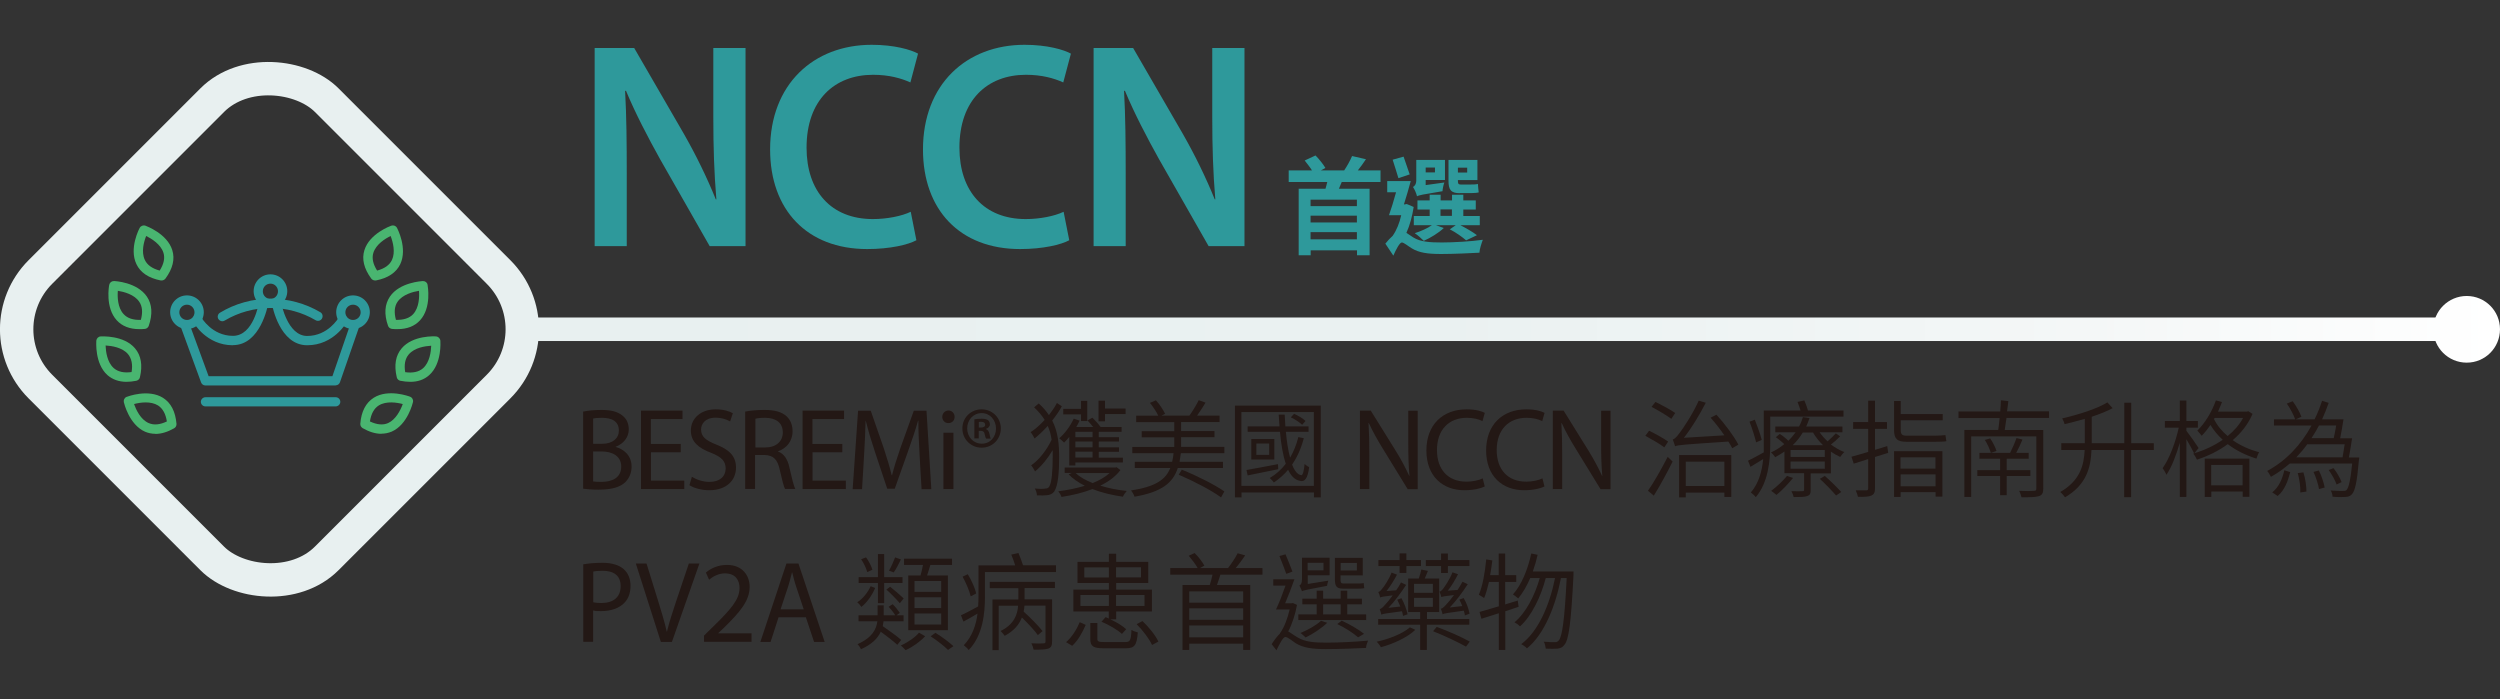 <?xml version="1.0" encoding="UTF-8"?><svg id="_圖層_2" xmlns="http://www.w3.org/2000/svg" xmlns:xlink="http://www.w3.org/1999/xlink" viewBox="0 0 212.6 59.47"><rect x="0" y="0" width="212.6" height="59.47" fill="#333333" stroke="none"/><defs><style>.cls-1{clip-path:url(#clippath);}.cls-2,.cls-3,.cls-4,.cls-5,.cls-6,.cls-7{stroke-width:0px;}.cls-2,.cls-8{fill:none;}.cls-3{fill:#231815;}.cls-9{clip-path:url(#clippath-1);}.cls-10{clip-path:url(#clippath-3);}.cls-11{clip-path:url(#clippath-2);}.cls-8{stroke:#e8f0f0;stroke-width:2.84px;}.cls-4{fill:url(#_未命名漸層_2);}.cls-5{fill:url(#_未命名漸層_2-2);}.cls-6{fill:#2e999b;}.cls-7{fill:#49b570;}</style><clipPath id="clippath"><rect class="cls-2" width="212.6" height="59.47"/></clipPath><clipPath id="clippath-1"><rect class="cls-2" width="212.6" height="59.47"/></clipPath><linearGradient id="_未命名漸層_2" x1="-250.19" y1="-1516.08" x2="-249.19" y2="-1516.08" gradientTransform="translate(42073.92 -254658.43) scale(167.99 -167.99)" gradientUnits="userSpaceOnUse"><stop offset="0" stop-color="#e8f0f0"/><stop offset=".46" stop-color="#eaf1f1"/><stop offset=".79" stop-color="#f4f7f7"/><stop offset="1" stop-color="#fff"/></linearGradient><clipPath id="clippath-2"><path class="cls-2" d="M206.93,28c0,1.57,1.27,2.84,2.84,2.84s2.83-1.27,2.83-2.84-1.27-2.83-2.83-2.83-2.84,1.27-2.84,2.83"/></clipPath><linearGradient id="_未命名漸層_2-2" x1="-250.19" y1="-1516.08" x2="-249.19" y2="-1516.08" gradientTransform="translate(42073.86 -254658.07) scale(167.99 -167.99)" xlink:href="#_未命名漸層_2"/><clipPath id="clippath-3"><rect class="cls-2" width="212.6" height="59.47"/></clipPath></defs><g id="_圖層_1-2"><g class="cls-1"><rect class="cls-8" x="5.7" y="10.78" width="34.44" height="34.44" rx="6.89" ry="6.89" transform="translate(-13.09 24.41) rotate(-45)"/><path class="cls-6" d="M50.57,20.93V4.08h3.36l4.18,7.22c1.08,1.88,2.02,3.82,2.76,5.65h.05c-.19-2.25-.26-4.42-.26-7v-5.87h2.74v16.85h-3.05l-4.22-7.4c-1.03-1.85-2.11-3.92-2.9-5.82l-.07.03c.12,2.17.14,4.4.14,7.17v6.02h-2.71Z"/><path class="cls-6" d="M77.93,20.43c-.7.38-2.23.75-4.18.75-5.14,0-8.26-3.35-8.26-8.47,0-5.55,3.7-8.9,8.64-8.9,1.94,0,3.34.42,3.94.75l-.65,2.45c-.77-.35-1.82-.65-3.17-.65-3.29,0-5.66,2.15-5.66,6.2,0,3.7,2.09,6.07,5.64,6.07,1.2,0,2.45-.25,3.22-.62l.48,2.42Z"/><path class="cls-6" d="M90.93,20.43c-.7.38-2.23.75-4.18.75-5.14,0-8.26-3.35-8.26-8.47,0-5.55,3.7-8.9,8.64-8.9,1.94,0,3.34.42,3.94.75l-.65,2.45c-.77-.35-1.82-.65-3.17-.65-3.29,0-5.66,2.15-5.66,6.2,0,3.7,2.09,6.07,5.64,6.07,1.2,0,2.45-.25,3.22-.62l.48,2.42Z"/><path class="cls-6" d="M93,20.93V4.08h3.36l4.18,7.22c1.08,1.88,2.02,3.82,2.76,5.65h.05c-.19-2.25-.26-4.42-.26-7v-5.87h2.74v16.85h-3.05l-4.22-7.4c-1.03-1.85-2.11-3.92-2.9-5.82l-.07.03c.12,2.17.14,4.4.14,7.17v6.02h-2.71Z"/></g><path class="cls-6" d="M114.1,15.48c-.08.2-.16.39-.24.57h2.61v5.66h-1.07v-.42h-3.94v.42h-1.02v-5.66h2.28c.06-.19.1-.38.15-.57h-3.28v-.99h1.98c-.17-.28-.42-.58-.62-.84l.92-.43c.32.32.67.77.84,1.06l-.38.21h1.98c.25-.37.52-.86.67-1.22l1.18.27c-.22.34-.47.67-.69.95h1.93v.99h-3.28ZM115.39,16.98h-3.94v.55h3.94v-.55ZM115.39,18.34h-3.94v.58h3.94v-.58ZM115.39,20.35v-.61h-3.94v.61h3.94Z"/><path class="cls-6" d="M120.22,17.6c-.12.77-.32,1.55-.62,2.2.16.1.34.24.6.4.6.37,1.41.42,2.41.42s2.53-.09,3.49-.23c-.11.29-.28.81-.29,1.1-.71.04-2.24.11-3.25.11-1.14,0-1.87-.1-2.5-.48-.35-.21-.67-.5-.85-.5s-.5.61-.72,1.12l-.68-1.02c.21-.26.42-.49.62-.66.34-.48.59-1.12.73-1.76h-1.04c.19-.53.41-1.25.6-1.95h-.75v-.95h2c-.17.63-.38,1.35-.58,1.98h.09l.15-.03.59.25ZM118.92,15.15c-.11-.41-.34-1.07-.49-1.57l.93-.26c.16.49.39,1.11.52,1.51l-.96.32ZM122.83,15.51c-.08.22-.15.56-.16.75-1.72.28-2,.34-2.17.43-.04-.22-.21-.6-.34-.79.14-.07.28-.23.28-.58v-1.72h2.44v1.71h-1.64v.43l1.59-.22ZM125.83,19.15h-1.64c.52.27,1.07.59,1.41.85l-.92.44c-.31-.27-.86-.67-1.39-.94l.51-.35h-1.69l.67.24c-.43.41-1.13.84-1.7,1.09-.18-.18-.54-.5-.77-.65.54-.17,1.09-.42,1.46-.68h-1.54v-.78h1.35v-.55h-1.04v-.78h1.04v-.48h.93v.48h.97v-.48h.96v.48h1.06v.78h-1.06v.55h1.4v.78ZM121.24,14.25v.41h.79v-.41h-.79ZM122.5,18.36h.97v-.55h-.97v.55ZM124.15,16.43c-.79,0-.97-.31-.97-1.08v-1.75h2.46v1.71h-1.66v.05c0,.24.03.33.22.33h.89c.16,0,.45,0,.59-.05.02.22.04.52.07.72-.14.04-.4.06-.63.06h-.97ZM123.98,14.26v.41h.79v-.41h-.79Z"/><path class="cls-3" d="M49.6,35c.37-.08.95-.14,1.54-.14.84,0,1.39.15,1.79.48.34.26.54.65.54,1.18,0,.64-.42,1.21-1.11,1.47v.02c.62.16,1.35.68,1.35,1.67,0,.57-.22,1.01-.55,1.34-.46.43-1.19.62-2.26.62-.58,0-1.03-.04-1.31-.08v-6.57ZM50.44,37.74h.77c.89,0,1.42-.47,1.42-1.12,0-.78-.58-1.09-1.44-1.09-.39,0-.61.03-.75.06v2.15ZM50.44,40.94c.16.03.41.04.71.04.87,0,1.68-.33,1.68-1.3,0-.91-.77-1.29-1.69-1.29h-.7v2.54Z"/><path class="cls-3" d="M57.9,38.46h-2.54v2.41h2.83v.72h-3.68v-6.67h3.53v.72h-2.69v2.11h2.54v.71Z"/><path class="cls-3" d="M58.83,40.54c.38.24.93.44,1.51.44.86,0,1.37-.46,1.37-1.14,0-.62-.35-.98-1.23-1.33-1.07-.39-1.73-.95-1.73-1.89,0-1.04.84-1.81,2.12-1.81.67,0,1.15.16,1.45.33l-.23.7c-.21-.12-.65-.32-1.24-.32-.89,0-1.23.54-1.23,1,0,.62.4.93,1.3,1.29,1.11.44,1.67.98,1.67,1.96,0,1.03-.75,1.92-2.29,1.92-.63,0-1.32-.19-1.67-.43l.21-.72Z"/><path class="cls-3" d="M63.38,35c.43-.09,1.04-.14,1.62-.14.9,0,1.48.17,1.89.54.33.3.51.75.51,1.27,0,.88-.54,1.47-1.23,1.7v.03c.5.18.81.65.96,1.35.21.93.37,1.57.5,1.83h-.87c-.11-.19-.25-.76-.44-1.59-.19-.92-.54-1.27-1.31-1.3h-.8v2.89h-.84v-6.59ZM64.23,38.05h.86c.9,0,1.48-.51,1.48-1.27,0-.86-.61-1.24-1.5-1.25-.41,0-.7.04-.83.08v2.44Z"/><path class="cls-3" d="M71.64,38.46h-2.54v2.41h2.83v.72h-3.68v-6.67h3.53v.72h-2.69v2.11h2.54v.71Z"/><path class="cls-3" d="M78.2,38.66c-.05-.93-.11-2.05-.1-2.88h-.03c-.22.78-.5,1.61-.83,2.54l-1.15,3.24h-.64l-1.06-3.18c-.31-.94-.57-1.8-.76-2.59h-.02c-.02.83-.07,1.95-.13,2.95l-.17,2.86h-.8l.46-6.67h1.08l1.12,3.23c.27.82.49,1.55.66,2.25h.03c.17-.67.4-1.41.69-2.25l1.16-3.23h1.08l.41,6.67h-.83l-.17-2.93Z"/><path class="cls-3" d="M81.18,35.45c0,.3-.2.53-.54.53-.3,0-.51-.24-.51-.53s.22-.54.53-.54.52.24.52.54ZM80.23,41.59v-4.79h.85v4.79h-.85Z"/><path class="cls-3" d="M85.11,36.43c0,.92-.71,1.64-1.63,1.64s-1.64-.72-1.64-1.64.73-1.62,1.64-1.62,1.63.72,1.63,1.62ZM82.25,36.43c0,.72.52,1.3,1.24,1.3s1.21-.57,1.21-1.29-.51-1.31-1.22-1.31-1.23.58-1.23,1.3ZM83.23,37.28h-.37v-1.62c.15-.03.35-.05.61-.05.3,0,.44.05.55.12.09.07.16.2.16.36,0,.18-.14.32-.33.38v.02c.16.06.24.18.29.4.05.25.08.35.12.41h-.4c-.05-.06-.08-.21-.13-.4-.03-.18-.13-.26-.33-.26h-.17v.65ZM83.24,36.36h.17c.2,0,.37-.07.37-.24,0-.15-.11-.25-.34-.25-.1,0-.17,0-.2.02v.47Z"/><path class="cls-3" d="M90.3,34.54c-.21.41-.5.82-.82,1.22.5.98.59,2.03.59,3.12,0,1.29-.09,2.43-.42,2.92-.12.15-.27.25-.47.29-.3.05-.64.05-1,.04,0-.2-.08-.42-.18-.59.41.05.75.04.95,0,.12,0,.2-.05.27-.15.22-.32.3-1.35.3-2.51,0-.21,0-.41,0-.6-.42.71-.98,1.39-1.5,1.81-.07-.15-.22-.39-.33-.52.65-.43,1.35-1.33,1.74-2.18-.06-.41-.16-.79-.33-1.17-.37.41-.76.78-1.12,1.07-.08-.16-.22-.41-.34-.54.39-.24.81-.62,1.2-1.04-.23-.36-.52-.72-.9-1.07l.39-.33c.36.31.64.65.87.99.26-.34.51-.69.68-1.03l.43.29ZM95.27,39.99c-.41.54-1,.97-1.7,1.31.7.22,1.47.37,2.25.45-.11.12-.26.33-.33.49-.9-.13-1.8-.34-2.59-.65-.82.32-1.73.53-2.63.67-.04-.14-.19-.38-.27-.48.78-.1,1.56-.26,2.25-.47-.54-.28-1.01-.59-1.37-.97l.26-.12h-.6v-.46h4.3l.11-.03.33.24ZM90.93,37.16c-.15.18-.29.33-.44.48-.09-.09-.28-.28-.41-.37.49-.42.94-1.04,1.23-1.67l.5.17c-.08.18-.18.36-.28.54h1.43c-.15-.18-.32-.4-.48-.56l.42-.23c.26.25.55.58.7.79h1.78v.41h-1.94v.46h1.72v.37h-1.72v.49h1.72v.38h-1.72v.5h2.05v.41h-4.04v.25h-.52v-2.41ZM91.93,35.24h-1.51v-.47h1.51v-.68h.53v1.72h-.53v-.57ZM92.91,36.72h-1.46v.46h1.46v-.46ZM92.91,37.55h-1.46v.49h1.46v-.49ZM92.91,38.41h-1.46v.5h1.46v-.5ZM91.47,40.23c.35.33.86.62,1.45.85.57-.23,1.07-.51,1.44-.85h-2.88ZM93.97,35.83h-.55v-1.76h.55v.67h1.75v.47h-1.75v.62Z"/><path class="cls-3" d="M104.12,38.01v.53h-3.7c-.03.25-.07.5-.11.73h3.69v.53h-3.84c-.41,1.26-1.36,2.04-3.68,2.44-.04-.14-.19-.41-.3-.53,2.08-.32,2.95-.92,3.34-1.91h-3.02v-.53h3.18c.05-.23.1-.47.12-.73h-3.51v-.53h3.57v-.82h-2.77v-.52h2.77v-.77h-3.24v-.55h1.88c-.15-.32-.44-.76-.71-1.09l.51-.22c.32.35.63.83.78,1.15l-.31.15h2.38c.27-.38.6-.92.79-1.31l.58.21c-.22.38-.49.77-.72,1.1h1.91v.55h-3.27v.77h2.84v.52h-2.84v.82h3.65ZM100.5,39.94c1.23.49,2.8,1.28,3.62,1.85l-.28.51c-.78-.58-2.35-1.4-3.6-1.93l.26-.43Z"/><path class="cls-3" d="M112.32,34.49v7.81h-.58v-.42h-6.16v.42h-.56v-7.81h7.29ZM111.73,41.32v-6.28h-6.16v6.28h6.16ZM108.7,39.9c-.93.19-1.88.39-2.6.53l-.1-.46c.69-.12,1.68-.31,2.68-.5l.02.42ZM110.87,37.28c-.22.86-.56,1.6-.99,2.23.2.52.46.86.78.9.13.02.23-.36.28-.95.1.09.28.22.39.26-.11.96-.38,1.31-.82,1.16-.41-.08-.72-.41-.97-.93-.35.42-.76.78-1.21,1.08-.07-.1-.25-.29-.35-.38.53-.31.99-.72,1.36-1.21-.24-.73-.4-1.67-.49-2.72h-2.75v-.46h2.71c-.03-.32-.05-.66-.07-1h.51c.02.33.04.68.06,1h1.97v.46h-1.93c.08.83.19,1.58.36,2.2.3-.51.54-1.1.7-1.75l.48.1ZM108.37,37.33v1.75h-1.96v-1.75h1.96ZM107.93,37.72h-1.09v.96h1.09v-.96ZM110.74,36.13c-.2-.2-.62-.48-.97-.64l.28-.3c.34.15.76.4.97.61l-.28.32Z"/><path class="cls-3" d="M115.65,41.59v-6.67h.92l2.1,3.38c.49.78.86,1.49,1.17,2.17h.02c-.08-.9-.1-1.71-.1-2.75v-2.79h.8v6.67h-.85l-2.08-3.39c-.46-.74-.89-1.5-1.22-2.23h-.03c.05.85.07,1.65.07,2.76v2.85h-.8Z"/><path class="cls-3" d="M126.26,41.37c-.31.16-.93.32-1.73.32-1.84,0-3.23-1.19-3.23-3.38s1.39-3.5,3.42-3.5c.82,0,1.33.18,1.55.3l-.2.7c-.32-.16-.78-.28-1.32-.28-1.53,0-2.55,1-2.55,2.75,0,1.63.92,2.68,2.51,2.68.51,0,1.04-.11,1.38-.28l.17.68Z"/><path class="cls-3" d="M131.34,41.37c-.31.16-.93.32-1.73.32-1.84,0-3.23-1.19-3.23-3.38s1.39-3.5,3.42-3.5c.82,0,1.33.18,1.55.3l-.2.7c-.32-.16-.78-.28-1.32-.28-1.53,0-2.55,1-2.55,2.75,0,1.63.92,2.68,2.51,2.68.51,0,1.04-.11,1.38-.28l.17.68Z"/><path class="cls-3" d="M132.05,41.59v-6.67h.92l2.1,3.38c.48.78.86,1.49,1.17,2.17h.02c-.08-.9-.1-1.71-.1-2.75v-2.79h.8v6.67h-.85l-2.08-3.39c-.46-.74-.89-1.5-1.22-2.23h-.03c.05.85.07,1.65.07,2.76v2.85h-.8Z"/><path class="cls-3" d="M141.53,38.04c-.35-.27-1.08-.69-1.61-.98l.32-.43c.53.25,1.25.66,1.62.92l-.33.5ZM140.14,41.74c.48-.68,1.16-1.87,1.68-2.89l.42.4c-.47.95-1.08,2.07-1.6,2.9l-.49-.41ZM142.12,35.61c-.38-.28-1.1-.71-1.67-1.01l.33-.42c.55.27,1.3.67,1.68.94l-.33.5ZM145.96,35.26c.72.78,1.51,1.85,1.87,2.55l-.52.31c-.09-.17-.19-.37-.33-.57-3.88.26-4.28.29-4.53.4-.04-.13-.13-.41-.2-.58.18-.04.36-.25.61-.59.25-.32,1.08-1.54,1.6-2.71l.6.18c-.56,1.08-1.21,2.15-1.86,2.98l3.44-.21c-.35-.51-.77-1.05-1.17-1.5l.49-.25ZM142.78,38.7h4.45v3.56h-.59v-.37h-3.28v.41h-.57v-3.59ZM143.36,39.26v2.07h3.28v-2.07h-3.28Z"/><path class="cls-3" d="M150.54,35.44v2.37c0,1.36-.17,3.23-1.23,4.47-.09-.13-.31-.32-.42-.4.7-.81.95-1.85,1.05-2.84-.37.23-.74.46-1.08.66l-.21-.52c.35-.16.82-.43,1.34-.71,0-.22,0-.45,0-.67v-2.89h3.13c-.07-.23-.17-.5-.26-.73l.58-.13c.12.26.23.58.31.86h3.02v.52h-6.24ZM149.34,37.62c-.1-.44-.34-1.19-.56-1.76l.45-.17c.22.57.49,1.3.59,1.72l-.48.21ZM156.46,37.13c-.23.24-.51.49-.76.67.36.27.75.5,1.14.64-.11.1-.27.29-.35.42-.26-.12-.53-.27-.79-.45v1.85h-1.72v1.41c0,.3-.05.43-.28.51-.23.09-.59.09-1.17.09-.03-.16-.11-.35-.19-.5.45.02.82,0,.93,0,.12,0,.15-.03.15-.13v-1.4h-1.67v-1.84c-.24.17-.51.32-.79.48-.08-.13-.24-.32-.36-.4.43-.2.8-.44,1.13-.71-.19-.2-.48-.42-.71-.59l.33-.28c.24.15.53.38.73.58.24-.23.44-.47.62-.72h-1.73v-.49h2.02c.15-.27.25-.54.33-.8l.56.08c-.08.23-.17.49-.28.72h3.08v.49h-1.94c.19.27.41.53.68.77.25-.21.53-.5.7-.68l.37.26ZM152.48,40.65c-.41.49-.95,1.07-1.41,1.44-.11-.09-.33-.27-.45-.35.47-.34.99-.84,1.35-1.27l.51.18ZM155.18,38.27h-2.91v.59h2.91v-.59ZM155.18,39.25h-2.91v.61h2.91v-.61ZM155.03,37.86c-.33-.32-.63-.7-.85-1.08h-.87c-.23.38-.51.75-.86,1.08h2.58ZM155.18,40.47c.47.41,1.08,1.01,1.4,1.37l-.44.3c-.3-.36-.9-.98-1.38-1.42l.41-.24Z"/><path class="cls-3" d="M160.57,38.51l-1.12.35v2.67c0,.35-.09.51-.3.61-.22.1-.56.12-1.15.11-.03-.14-.11-.39-.19-.55.41,0,.78,0,.89,0,.11,0,.17-.04.17-.17v-2.49l-1.23.39-.19-.59c.39-.11.88-.24,1.42-.41v-1.96h-1.28v-.58h1.28v-1.82h.58v1.82h1.02v.58h-1.02v1.78c.34-.09.7-.21,1.04-.32l.08.57ZM162.14,37.57c-.81,0-1.07-.26-1.07-1.01v-2.46h.57v1.11h3.57v.53h-3.57v.84c0,.34.1.47.49.47h2.37c.29,0,.75-.02.94-.05.03.16.05.39.08.52-.16.04-.58.05-.99.05h-2.4ZM161.07,38.37h4.11v3.86h-.58v-.38h-2.97v.41h-.56v-3.9ZM161.62,38.89v.96h2.97v-.96h-2.97ZM164.6,41.35v-1.01h-2.97v1.01h2.97Z"/><path class="cls-3" d="M170.63,35.56c-.05.36-.1.71-.15,1.01h3.28v4.98c0,.38-.09.54-.36.64-.28.09-.78.1-1.49.1-.04-.17-.12-.4-.2-.55.56.03,1.11.02,1.26,0,.16,0,.2-.05.2-.2v-4.43h-5.54v5.15h-.58v-5.7h2.88c.04-.3.09-.65.12-1.01h-3.5v-.56h3.55c.03-.33.05-.67.06-.95l.63.07-.11.87h3.57v.56h-3.62ZM170.65,40.48v1.63h-.56v-1.63h-1.94v-.5h1.94v-.97h-1.76v-.5h2.61c.19-.38.42-.89.54-1.26l.51.13c-.16.39-.35.8-.53,1.13h1.06v.5h-1.87v.97h2.01v.5h-2.01ZM169.25,37.29c.22.32.45.77.53,1.06l-.48.16c-.09-.31-.29-.76-.51-1.1l.46-.13Z"/><path class="cls-3" d="M183.15,38.27h-1.92v4.01h-.59v-4.01h-2.78c-.06,1.5-.43,2.96-2.25,4.02-.09-.13-.28-.35-.41-.45,1.67-.95,2.02-2.25,2.08-3.57h-1.99v-.58h2v-2.07c-.57.16-1.16.32-1.72.45-.03-.14-.12-.36-.2-.49,1.39-.32,2.97-.82,3.84-1.36l.45.49c-.49.26-1.11.51-1.78.73v2.25h2.77v-3.44h.59v3.44h1.92v.58Z"/><path class="cls-3" d="M191.55,35.21c-.38.88-.97,1.62-1.68,2.22.64.46,1.43.81,2.25,1.03-.1.14-.18.38-.23.54-.9-.28-1.74-.69-2.44-1.23-.79.58-1.7,1.02-2.62,1.32-.06-.14-.22-.41-.32-.51l.08-.03c-.12-.26-.42-.78-.66-1.2v4.91h-.56v-4.61c-.3,1.06-.71,2.11-1.14,2.73-.06-.17-.21-.42-.32-.57.55-.75,1.1-2.19,1.37-3.44h-1.18v-.57h1.27v-1.74h.56v1.74h.98v.57h-.98v.26c.23.29.89,1.22,1.04,1.47l-.36.44c.85-.25,1.68-.64,2.41-1.14-.41-.38-.77-.8-1.04-1.26-.24.34-.49.66-.75.92-.08-.1-.26-.34-.37-.44.65-.63,1.23-1.58,1.58-2.57l.52.14c-.11.27-.22.55-.34.81h2.47l.11-.03.36.23ZM187.48,39h3.81v3.25h-.57v-.45h-2.67v.46h-.56v-3.26ZM188.04,39.54v1.73h2.67v-1.73h-2.67ZM188.28,35.64c.27.55.67,1.03,1.16,1.44.54-.44,1-.95,1.31-1.54h-2.42l-.05.1Z"/><path class="cls-3" d="M200.63,38.89s0,.18-.03.26c-.16,1.87-.33,2.61-.6,2.89-.15.16-.31.21-.56.22-.22.02-.64.02-1.08-.02,0-.15-.06-.39-.16-.53.44.04.86.04,1.02.04.15,0,.24,0,.32-.07.19-.2.34-.79.49-2.26h-5.31c-.49.42-1.01.8-1.6,1.13-.07-.14-.21-.38-.32-.5,1.66-.89,2.91-2.28,3.77-3.86h-3.19v-.53h1.8c-.12-.36-.42-.93-.71-1.34l.5-.2c.3.41.62.96.74,1.32l-.48.22h1.6c.26-.51.46-1.04.64-1.58l.56.18c-.17.48-.35.94-.56,1.4h1.82c-.08.53-.19,1.15-.28,1.61h1.01c-.08.53-.18,1.16-.27,1.63h.88ZM193.24,41.86c.55-.42.86-1.16,1.02-1.87l.5.16c-.19.75-.48,1.55-1.07,2.03l-.46-.31ZM199.21,38.89c.06-.31.12-.72.18-1.11h-3.18c-.28.39-.6.76-.93,1.11h3.93ZM195.88,40.17c.17.51.26,1.2.26,1.63l-.52.08c.02-.44-.07-1.12-.22-1.65l.49-.06ZM197.21,36.18c-.19.37-.41.73-.64,1.08h1.89c.07-.32.15-.7.21-1.08h-1.46ZM197.2,40.02c.23.45.42,1.05.49,1.44l-.48.13c-.06-.39-.26-1-.47-1.46l.46-.12ZM198.7,41.19c-.11-.33-.4-.85-.67-1.22l.41-.16c.29.36.57.86.69,1.19l-.42.2Z"/><path class="cls-3" d="M49.6,47.99c.41-.07.94-.13,1.62-.13.83,0,1.45.2,1.83.55.36.32.57.8.57,1.4s-.17,1.08-.5,1.43c-.45.49-1.17.73-2,.73-.25,0-.49,0-.68-.06v2.67h-.84v-6.6ZM50.44,51.21c.18.05.42.07.7.07,1.02,0,1.64-.5,1.64-1.43s-.61-1.31-1.54-1.31c-.37,0-.65.03-.79.07v2.59Z"/><path class="cls-3" d="M56.2,54.59l-2.13-6.67h.91l1.02,3.29c.28.9.52,1.71.7,2.5h.02c.18-.77.46-1.61.75-2.49l1.11-3.3h.9l-2.34,6.67h-.93Z"/><path class="cls-3" d="M59.87,54.59v-.54l.67-.66c1.61-1.56,2.34-2.4,2.35-3.37,0-.65-.31-1.26-1.25-1.26-.57,0-1.05.3-1.34.54l-.27-.61c.44-.38,1.06-.65,1.79-.65,1.36,0,1.93.95,1.93,1.87,0,1.19-.84,2.15-2.17,3.46l-.5.47v.02h2.83v.72h-4.03Z"/><path class="cls-3" d="M66.21,52.49l-.68,2.1h-.87l2.22-6.67h1.02l2.23,6.67h-.9l-.7-2.1h-2.32ZM68.35,51.82l-.64-1.92c-.15-.44-.24-.83-.34-1.22h-.02c-.1.4-.2.8-.33,1.21l-.64,1.93h1.97Z"/><g class="cls-9"><path class="cls-3" d="M74.42,50.01c-.25.6-.71,1.26-1.17,1.6-.08-.13-.24-.31-.35-.4.45-.26.91-.84,1.14-1.36l.39.15ZM76.3,54.83c-.31-.29-.89-.74-1.4-1.11-.25.55-.73,1.06-1.68,1.49-.06-.13-.19-.33-.3-.43,1.27-.56,1.61-1.29,1.69-1.95h-1.6v-.51h1.62v-.84h.52v.84h.98c-.13-.22-.36-.51-.56-.72l.34-.22c.23.22.48.54.61.74l-.28.2h.6v.51h-1.7c-.02.14-.04.28-.07.42.54.37,1.22.86,1.57,1.17l-.33.41ZM74.66,49.58h-1.64v-.5h1.64v-1.96h.53v1.96h1.56v.5h-1.56v1.71h-.53v-1.71ZM73.75,48.65c-.08-.31-.29-.76-.52-1.09l.42-.16c.24.32.46.77.54,1.05l-.44.2ZM75.69,49.89c.22.16.99.83,1.16,1l-.33.41c-.22-.27-.87-.94-1.14-1.16l.31-.24ZM76.62,47.56c-.2.41-.41.83-.62,1.12l-.4-.15c.18-.31.4-.8.52-1.13l.49.17ZM78.68,54.1c-.41.45-1.08.93-1.67,1.19-.1-.11-.27-.29-.4-.4.58-.25,1.24-.71,1.54-1.09l.52.3ZM78.28,48.94c.08-.28.16-.61.21-.9h-1.61v-.53h4.08v.53h-1.84c-.1.31-.19.63-.28.9h1.77v4.65h-3.37v-4.65h1.04ZM80.04,49.41h-2.27v.92h2.27v-.92ZM80.04,50.79h-2.27v.92h2.27v-.92ZM80.04,52.17h-2.27v.94h2.27v-.94ZM79.56,53.82c.52.32,1.17.8,1.52,1.13l-.46.32c-.31-.32-.96-.82-1.48-1.16l.42-.3Z"/><path class="cls-3" d="M89.8,48.1v.55h-6.04v2.12c0,1.39-.18,3.27-1.38,4.51-.08-.12-.3-.32-.42-.41.74-.77,1.05-1.76,1.17-2.69-.41.24-.82.48-1.2.68l-.21-.54c.4-.17.92-.46,1.46-.75.02-.29.03-.56.03-.82v-2.67h3.12c-.09-.29-.21-.64-.33-.92l.61-.13c.14.33.29.75.39,1.04h2.8ZM82.55,50.72c-.1-.45-.4-1.15-.69-1.68l.44-.21c.31.51.63,1.2.71,1.64l-.47.25ZM84.15,49.48h5.56v.53h-2.58v.96h2.34v3.59c0,.32-.07.49-.3.59-.25.09-.64.1-1.27.1-.03-.16-.11-.39-.19-.54.49.02.91.02,1.03,0,.13,0,.17-.04.17-.16v-3.05h-1.79c0,.17-.04.33-.07.51.56.5,1.26,1.21,1.61,1.66l-.4.34c-.28-.4-.85-1-1.36-1.5-.22.58-.65,1.13-1.46,1.56-.08-.12-.25-.31-.35-.41,1.16-.56,1.44-1.42,1.49-2.15h-1.65v3.78h-.53v-4.31h2.2v-.96h-2.43v-.53Z"/><path class="cls-3" d="M90.66,54.61c.5-.43.92-1.12,1.16-1.7l.51.23c-.26.6-.64,1.32-1.15,1.78l-.52-.31ZM94.3,52h-3.02v-1.86h3.02v-.56h-2.67v-1.8h2.67v-.69h.62v.69h2.73v1.8h-2.73v.56h3.04v1.86h-3.04v.67h-.49c.52.24,1.05.56,1.34.84l-.36.4c-.36-.34-1.12-.78-1.74-1.04l.35-.39c.09.04.18.07.27.12v-.6ZM94.3,51.53v-.93h-2.42v.93h2.42ZM94.3,49.11v-.86h-2.09v.86h2.09ZM95.69,54.6c.41,0,.49-.13.53-1.04.13.1.37.18.54.22-.09,1.09-.26,1.35-1.02,1.35h-1.86c-.91,0-1.16-.16-1.16-.79v-1.36h.6v1.35c0,.22.1.27.6.27h1.77ZM94.91,48.24v.86h2.12v-.86h-2.12ZM94.91,50.6v.93h2.42v-.93h-2.42ZM97.15,52.81c.54.51,1.12,1.23,1.36,1.75l-.54.29c-.22-.5-.79-1.25-1.31-1.77l.49-.26Z"/><path class="cls-3" d="M103.78,48.87c-.1.3-.19.62-.29.88h2.83v5.52h-.6v-.53h-4.59v.53h-.57v-5.52h2.32c.09-.27.17-.6.23-.88h-3.59v-.56h2.33c-.17-.31-.49-.73-.76-1.05l.5-.23c.33.32.67.77.83,1.07l-.38.21h2.39c.28-.36.63-.88.82-1.26l.64.18c-.26.38-.54.77-.81,1.08h2.28v.56h-3.58ZM105.72,50.29h-4.59v.96h4.59v-.96ZM105.72,51.73h-4.59v.98h4.59v-.98ZM105.72,54.2v-1.01h-4.59v1.01h4.59Z"/><path class="cls-3" d="M110.3,51.43c-.15.81-.41,1.63-.75,2.27.19.09.41.28.79.5.63.39,1.42.45,2.46.45,1.16,0,2.57-.08,3.54-.17-.07.15-.17.45-.17.62-.65.04-2.35.1-3.4.1-1.16,0-1.93-.1-2.58-.5-.35-.23-.68-.53-.89-.53-.18,0-.48.57-.75,1.13l-.41-.52c.25-.38.49-.71.72-.91h-.02c.38-.53.67-1.32.83-2.04h-1.16c.26-.54.56-1.31.81-2.03h-1.04v-.54h1.8c-.23.65-.52,1.41-.79,2.04h.56l.09-.02.34.15ZM109.38,48.79c-.14-.4-.39-1.04-.58-1.51l.52-.14c.2.48.46,1.09.59,1.47l-.53.19ZM116.17,52.73h-5.76v-.48h1.56v-.86h-1.22v-.48h1.22v-.68h.55v.68h1.49v-.68h.56v.68h1.25v.48h-1.25v.86h1.61v.48ZM112.96,49.38c-.04.14-.1.33-.11.44-1.75.32-1.98.38-2.13.46-.04-.13-.15-.36-.22-.49.1-.05.22-.16.22-.5v-1.86h2.35v1.49h-1.86v.74l1.75-.28ZM112.86,52.97c-.49.47-1.21.94-1.83,1.24-.11-.1-.31-.3-.44-.38.63-.26,1.32-.64,1.75-1.04l.52.17ZM111.2,47.86v.64h1.35v-.64h-1.35ZM112.52,52.25h1.49v-.86h-1.49v.86ZM114.22,50.06c-.56,0-.7-.21-.7-.79v-1.83h2.37v1.49h-1.89v.36c0,.25.04.33.24.33h1.18c.16,0,.42,0,.55-.04,0,.14.04.32.05.44-.11.03-.35.04-.58.04h-1.23ZM115.48,54.19c-.4-.36-1.09-.8-1.76-1.12l.38-.29c.7.32,1.46.77,1.9,1.12l-.51.3ZM114.01,47.87v.64h1.38v-.64h-1.38Z"/><path class="cls-3" d="M120.36,53.56c-.67.65-1.91,1.21-2.93,1.48-.07-.14-.24-.36-.36-.47,1.01-.21,2.21-.68,2.83-1.22l.46.21ZM121.34,53.13v2.14h-.57v-2.14h-3.57v-.49h3.57v-.59h-1.02v-2.85h.9c.09-.24.18-.56.22-.77l.56.12c-.1.23-.19.45-.27.65h1.23v2.85h-1.04v.59h3.6v.49h-3.6ZM119.02,48.14h-1.8v-.51h1.8v-.57h.58v.57h1.24v.51h-1.24v.58h-.58v-.58ZM119.32,52.39c-.02-.12-.05-.26-.1-.41-1.39.18-1.61.22-1.75.29-.02-.11-.09-.35-.14-.47.14-.03.3-.18.49-.41.11-.1.35-.4.62-.76-.8.09-.97.13-1.08.18,0-.11-.09-.35-.15-.47.12-.02.22-.13.34-.29.13-.14.56-.76.79-1.36l.46.18c-.26.5-.58,1-.89,1.39l.82-.06c.15-.21.3-.44.41-.67l.44.21c-.47.7-.98,1.41-1.51,1.95l1.01-.11c-.08-.21-.17-.4-.26-.58l.36-.13c.24.43.45.99.52,1.37l-.4.14ZM120.25,50.41h1.6v-.76h-1.6v.76ZM120.25,51.6h1.6v-.76h-1.6v.76ZM122.55,48.14h-1.3v-.51h1.3v-.56h.58v.56h1.83v.51h-1.83v.59h-.58v-.59ZM122.18,53.31c.93.34,2.18.89,2.81,1.25l-.32.43c-.64-.36-1.85-.94-2.8-1.31l.31-.37ZM124.58,52.35c-.02-.13-.05-.27-.1-.42-1.45.2-1.67.23-1.8.31-.02-.1-.1-.35-.15-.47.15-.03.3-.18.5-.41.11-.1.34-.39.62-.76-.81.09-.97.13-1.07.18-.03-.11-.11-.35-.16-.47.11-.02.22-.13.33-.28.11-.15.55-.77.77-1.36l.47.16c-.25.51-.56,1.01-.87,1.4l.83-.06c.15-.23.3-.47.42-.7l.45.21c-.47.72-1,1.43-1.53,1.98l1.06-.12c-.07-.19-.16-.39-.25-.55l.37-.13c.25.41.44.96.5,1.33l-.41.15Z"/><path class="cls-3" d="M129.15,51.6c-.38.13-.76.25-1.14.38v3.29h-.55v-3.12c-.53.16-1.04.33-1.48.47l-.16-.58c.45-.13,1.02-.29,1.64-.48v-2.07h-.84c-.12.52-.25.99-.41,1.37-.09-.07-.33-.22-.45-.28.33-.76.52-1.89.63-3.01l.52.09c-.05.42-.12.85-.19,1.25h.73v-1.84h.55v1.84h.94v.58h-.94v1.91l1.07-.33.07.52ZM133.81,48.59s0,.23,0,.32c-.21,4.1-.4,5.49-.77,5.92-.16.23-.34.3-.59.33-.24.02-.62.02-1,0-.02-.18-.07-.43-.17-.59.42.04.78.04.94.04.15,0,.24-.03.34-.15.28-.32.49-1.67.67-5.3h-.49c-.45,2.38-1.43,4.8-2.89,5.98-.11-.13-.32-.28-.49-.36,1.46-1.08,2.42-3.33,2.88-5.62h-.79c-.4,1.56-1.22,3.25-2.19,4.11-.12-.13-.3-.26-.47-.35.94-.76,1.74-2.29,2.15-3.76h-.81c-.29.67-.63,1.26-1.02,1.73-.1-.09-.33-.26-.45-.34.73-.81,1.26-2.11,1.56-3.48l.54.11c-.11.5-.25.97-.41,1.42h3.47Z"/><polyline class="cls-4" points="44.61 27 209.76 27 209.76 29 44.61 29"/></g><g class="cls-11"><rect class="cls-5" x="206.93" y="25.17" width="5.67" height="5.67"/></g><g class="cls-10"><path class="cls-6" d="M28.55,34.56h-11.08c-.22,0-.39-.18-.39-.39s.18-.39.39-.39h11.08c.22,0,.39.18.39.39s-.18.39-.39.39"/><path class="cls-6" d="M23,24.12c-.36,0-.65.29-.65.65s.29.65.65.65.64-.29.64-.65-.29-.65-.64-.65M23,26.19c-.79,0-1.43-.64-1.43-1.43s.64-1.43,1.43-1.43,1.43.64,1.43,1.43-.64,1.43-1.43,1.43"/><path class="cls-6" d="M15.9,25.91c-.36,0-.65.29-.65.65s.29.65.65.65.64-.29.64-.65-.29-.65-.64-.65M15.9,27.98c-.79,0-1.43-.64-1.43-1.43s.64-1.43,1.43-1.43,1.43.64,1.43,1.43-.64,1.43-1.43,1.43"/><path class="cls-6" d="M19.8,29.36c-2.24,0-3.33-1.9-3.37-1.98-.11-.19-.04-.43.15-.54.19-.11.43-.04.54.15.04.06.92,1.57,2.69,1.57s2.2-2.81,2.21-2.84c.04-.21.24-.36.46-.32.21.04.36.24.32.46-.03.14-.65,3.49-2.99,3.49"/><path class="cls-6" d="M28.55,32.78h-11.08c-.17,0-.31-.1-.37-.26l-1.7-4.65c-.08-.2.03-.43.23-.5.2-.08.43.03.5.23l1.61,4.39h10.53l1.55-4.5c.07-.21.3-.31.5-.24.21.07.32.3.24.5l-1.65,4.76c-.06.16-.2.26-.37.26"/><path class="cls-6" d="M30.02,25.91c-.36,0-.65.29-.65.65s.29.65.65.65.65-.29.65-.65-.29-.65-.65-.65M30.02,27.98c-.79,0-1.43-.64-1.43-1.43s.64-1.43,1.43-1.43,1.43.64,1.43,1.43-.64,1.43-1.43,1.43"/><path class="cls-6" d="M26.12,29.36c-2.34,0-2.96-3.34-2.99-3.49-.04-.21.1-.42.32-.46.21-.04.42.1.46.32,0,.03.53,2.84,2.21,2.84,1.77,0,2.65-1.51,2.69-1.57.11-.19.35-.26.54-.15.19.11.26.35.15.53-.05.08-1.13,1.98-3.37,1.98"/><path class="cls-6" d="M18.91,27.32c-.13,0-.26-.07-.34-.19-.11-.19-.05-.43.14-.54,1.29-.78,2.78-1.19,4.29-1.19s2.96.4,4.24,1.15c.19.11.25.35.14.54-.11.19-.35.25-.54.14-1.16-.68-2.48-1.04-3.84-1.04s-2.72.37-3.89,1.07c-.06.04-.13.06-.2.06"/><path class="cls-7" d="M31.46,35.84c.59.28,1.11.33,1.54.14.65-.29,1.06-1.09,1.25-1.62-.49-.13-1.4-.28-2.04.12-.4.25-.65.71-.75,1.35M32.43,36.89c-.5,0-1.03-.16-1.59-.48-.13-.08-.21-.22-.2-.37.08-1.05.47-1.79,1.15-2.22,1.25-.78,3.02-.11,3.09-.08.18.07.28.26.24.45-.02.08-.45,1.91-1.8,2.51-.28.12-.58.18-.88.18"/><path class="cls-7" d="M34.46,31.65c.64.09,1.15-.02,1.51-.33.57-.5.68-1.41.7-1.92-.51.03-1.42.16-1.91.74-.31.36-.41.87-.3,1.52M34.89,32.47c-.26,0-.55-.03-.85-.09-.15-.03-.27-.15-.3-.3-.24-1.02-.1-1.85.42-2.46.96-1.13,2.84-1.02,2.92-1.01.19.01.35.17.37.36,0,.08.15,1.96-.96,2.94-.43.38-.96.56-1.6.56"/><path class="cls-7" d="M33.67,27.2c.65.02,1.15-.14,1.47-.49.51-.56.53-1.48.49-1.98-.5.08-1.39.31-1.82.93-.27.39-.31.91-.14,1.54M33.8,27.99c-.15,0-.31,0-.47-.02-.15-.02-.28-.12-.33-.26-.35-.99-.29-1.83.16-2.49.83-1.22,2.72-1.31,2.8-1.32.21,0,.37.13.4.32.01.08.36,1.93-.64,3.02-.46.5-1.1.75-1.92.75"/><path class="cls-7" d="M33.22,20.07c-.46.22-1.24.7-1.47,1.43-.14.45-.03.96.32,1.51.63-.17,1.06-.47,1.26-.9.31-.65.09-1.52-.11-2.04M31.89,23.85c-.12,0-.24-.06-.32-.16-.62-.85-.82-1.66-.58-2.42.44-1.41,2.21-2.05,2.29-2.08.18-.06.39.01.48.19.04.07.91,1.74.28,3.08-.34.72-1.04,1.19-2.07,1.39-.02,0-.05,0-.08,0"/><path class="cls-7" d="M11.4,34.36c.17.48.55,1.32,1.25,1.62.44.19.95.14,1.54-.14-.1-.65-.35-1.1-.75-1.36-.61-.38-1.49-.27-2.04-.12M13.21,36.89c-.31,0-.6-.06-.88-.18-1.35-.6-1.78-2.43-1.8-2.51-.04-.19.06-.38.24-.45.08-.03,1.84-.7,3.09.08.68.43,1.06,1.17,1.15,2.22.01.15-.07.3-.2.37-.56.32-1.1.48-1.59.48"/><path class="cls-7" d="M8.98,29.39c.02.51.13,1.42.7,1.92.36.31.87.42,1.51.33.11-.64,0-1.15-.3-1.52-.49-.58-1.4-.71-1.91-.74M11.52,31.99h0,0ZM10.76,32.47c-.64,0-1.18-.19-1.61-.56-1.11-.98-.96-2.86-.96-2.94.02-.19.17-.35.37-.36.08,0,1.96-.12,2.92,1.01.52.61.66,1.44.42,2.46-.03.15-.15.26-.3.3-.3.06-.58.09-.84.09"/><path class="cls-7" d="M10.02,24.73c-.04.51-.02,1.43.49,1.98.32.35.81.52,1.47.49.17-.63.13-1.15-.14-1.54-.43-.63-1.32-.85-1.82-.93M12.28,27.57h0,0ZM11.85,27.99c-.82,0-1.46-.25-1.92-.75-1-1.09-.66-2.94-.64-3.02.04-.19.2-.32.4-.32.08,0,1.96.09,2.8,1.32.45.66.5,1.5.16,2.49-.05.14-.18.25-.33.26-.16.02-.32.02-.47.02"/><path class="cls-7" d="M12.43,20.07c-.19.47-.44,1.36-.11,2.04.2.43.63.73,1.26.9.35-.55.46-1.06.32-1.51-.22-.72-1.01-1.2-1.46-1.43M13.75,23.85s-.05,0-.08,0c-1.03-.2-1.73-.67-2.07-1.39-.64-1.34.24-3.01.28-3.08.09-.17.29-.25.48-.19.07.03,1.85.67,2.29,2.08.24.76.04,1.58-.58,2.42-.08.1-.19.16-.32.16"/></g></g></svg>